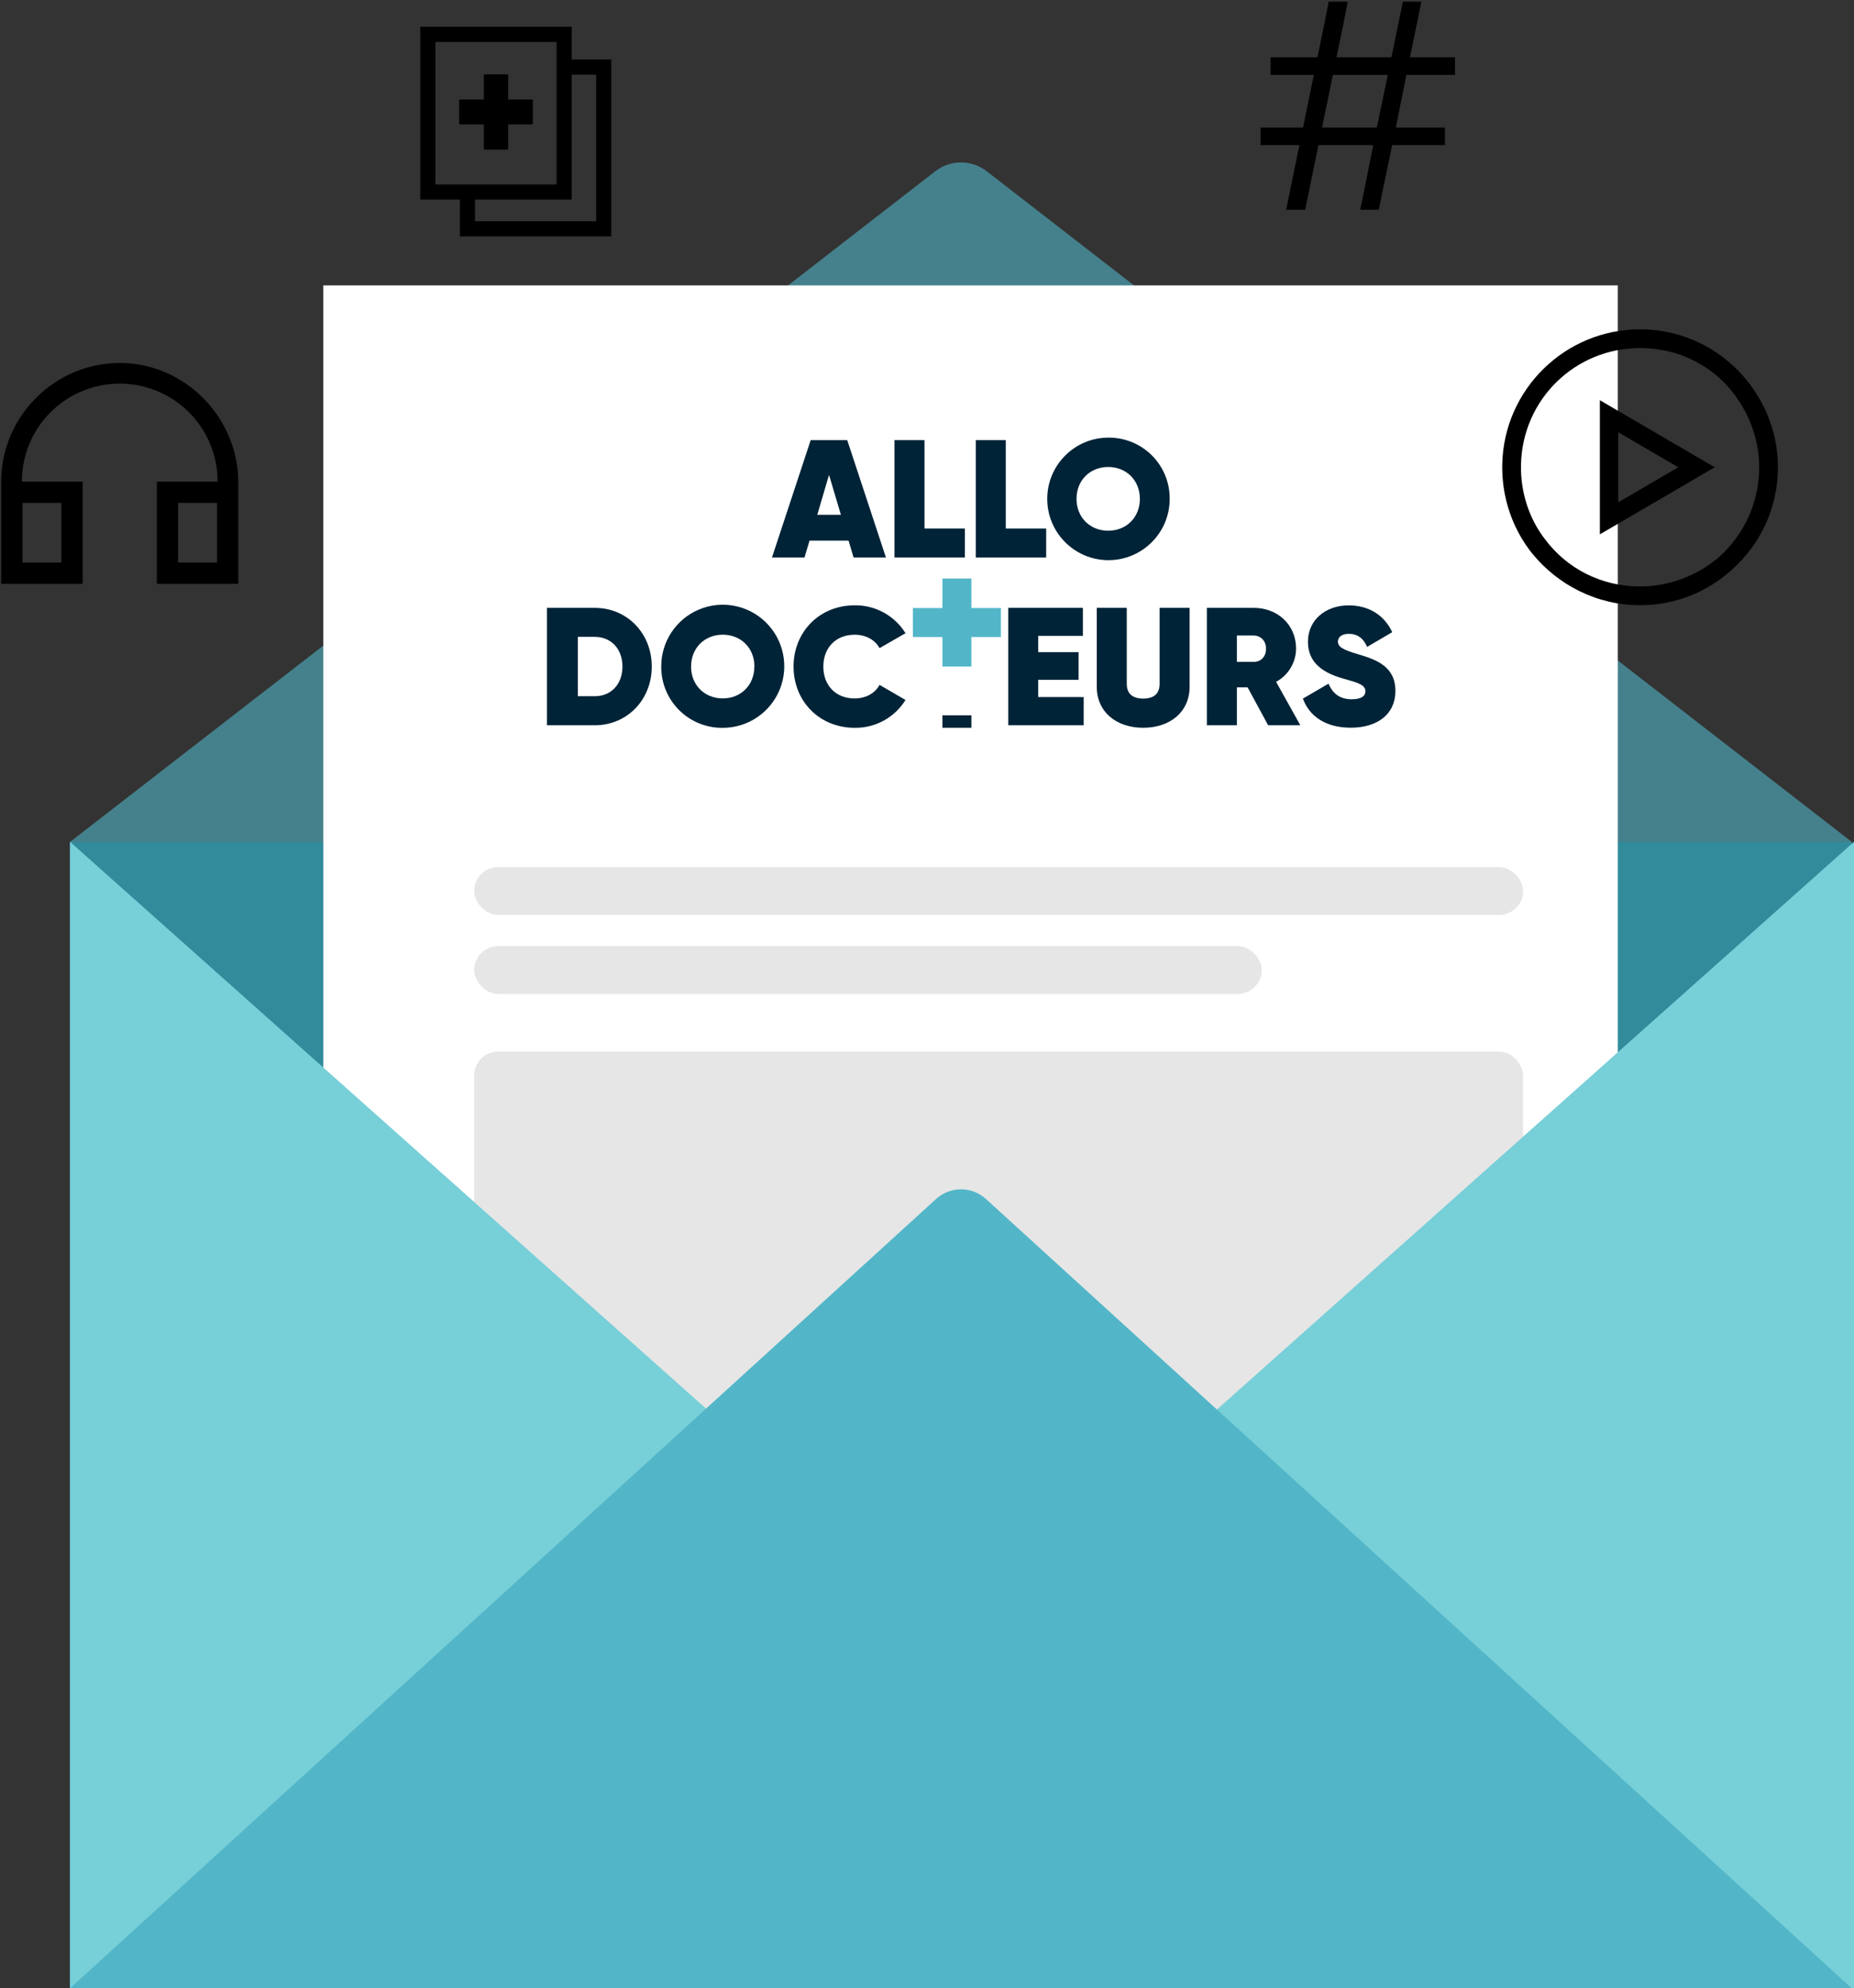 <svg width="195px" height="209px" viewBox="0 0 195 209" version="1.1" xmlns="http://www.w3.org/2000/svg" xmlns:xlink="http://www.w3.org/1999/xlink">
  <rect x="0" y="0" width="195" height="209" fill="#333333" stroke="none"/>
  <g id="Symbols" stroke="none" stroke-width="1" fill="none" fill-rule="evenodd">
    <g id="Components-/-Cards-/-Newsletter-/-Big" transform="translate(-76, -29)">
      <g id="Group" transform="translate(68, 21)">
        <rect id="Rectangle" fill="#318B9B" fill-rule="nonzero" x="15.362" y="96.483" width="187.413" height="120.5"></rect>
        <path d="M202.775,96.5 L15.362,96.5 L106.37,26.003 C107.961,24.765 110.192,24.765 111.784,26.003 L202.775,96.5 Z" id="Path" fill-opacity="0.6" fill="#52B6C8"></path>
        <rect id="Rectangle" fill="#FFFFFF" fill-rule="nonzero" x="42" y="38" width="136.154" height="159.43"></rect>
        <rect id="Rectangle" fill="#E6E6E6" fill-rule="nonzero" x="57.871" y="118.531" width="110.324" height="54.599" rx="2.517"></rect>
        <polygon id="Path" fill="#77CFD8" points="150.666 216.983 15.362 216.983 15.362 96.483"></polygon>
        <polygon id="Path" fill="#77CFD8" points="67.696 216.983 203 216.983 203 96.483"></polygon>
        <path d="M202.775,217 L15.362,217 L106.37,134.104 C107.879,132.648 110.274,132.648 111.784,134.104 L202.775,217 Z" id="Path" fill="#52B6C8"></path>
        <rect id="Rectangle" fill="#E6E6E6" fill-rule="nonzero" x="57.871" y="107.445" width="82.833" height="5.028" rx="2.514"></rect>
        <rect id="Rectangle" fill="#E6E6E6" fill-rule="nonzero" x="57.871" y="99.143" width="110.324" height="5.028" rx="2.514"></rect>
        <g transform="translate(65.333, 54)" id="LOGO_ADFrance-vectorise">
          <g id="CROIX" transform="translate(38.684, 14.808)" fill="#52B6C8">
            <polygon id="Path" points="9.255 3.103 6.152 3.103 6.152 0 3.103 0 3.103 3.103 0 3.103 0 6.152 3.103 6.152 3.103 9.255 6.152 9.255 6.152 6.152 9.255 6.152"></polygon>
          </g>
          <g id="Calque_16" fill="#002337" fill-rule="nonzero">
            <g id="E" transform="translate(48.702, 17.71)">
              <polygon id="Path" points="7.945 9.561 7.945 12.524 0.012 12.524 0.012 0.183 7.861 0.183 7.861 3.127 3.16 3.127 3.16 4.836 7.408 4.836 7.408 7.746 3.16 7.746 3.16 9.557"></polygon>
            </g>
            <g id="U" transform="translate(57.96, 17.71)">
              <path d="M0.062,8.469 L0.062,0.183 L3.218,0.183 L3.218,8.169 C3.218,9.05 3.659,9.72 4.945,9.72 C6.231,9.72 6.673,9.05 6.673,8.169 L6.673,0.183 L9.829,0.183 L9.829,8.469 C9.829,11.113 7.784,12.787 4.945,12.787 C2.105,12.787 0.062,11.113 0.062,8.469 Z" id="Path"></path>
            </g>
            <g id="R" transform="translate(69.431, 17.71)">
              <path d="M4.456,8.539 L3.329,8.539 L3.329,12.524 L0.173,12.524 L0.173,0.183 L5.108,0.183 C7.611,0.183 9.551,1.964 9.551,4.45 C9.551,5.916 8.745,7.264 7.452,7.957 L10.002,12.524 L6.617,12.524 L4.456,8.539 Z M3.329,5.858 L5.073,5.858 C5.848,5.876 6.396,5.313 6.396,4.484 C6.396,3.655 5.848,3.091 5.073,3.091 L3.329,3.091 L3.329,5.858 Z" id="Shape"></path>
            </g>
            <g id="S" transform="translate(79.694, 17.509)">
              <path d="M0.01,9.922 L2.707,8.352 C3.148,9.41 3.914,9.992 5.14,9.992 C6.251,9.992 6.585,9.589 6.585,9.163 C6.585,8.458 5.78,8.247 4.206,7.806 C2.266,7.241 0.539,6.255 0.539,3.944 C0.539,1.634 2.425,0.121 4.822,0.121 C6.867,0.121 8.543,1.091 9.406,2.938 L6.762,4.49 C6.374,3.572 5.74,3.115 4.84,3.115 C4.063,3.115 3.695,3.486 3.695,3.92 C3.695,4.466 4.136,4.766 5.81,5.259 C7.714,5.824 9.74,6.528 9.74,9.121 C9.74,11.57 7.837,12.981 5.051,12.981 C2.373,12.989 0.662,11.737 0.01,9.922 Z" id="Path"></path>
            </g>
            <g id="A" transform="translate(23.86, 0.264)">
              <path d="M8.058,10.562 L3.951,10.562 L3.421,12.341 L0,12.341 L4.073,0 L7.917,0 L11.99,12.341 L8.587,12.341 L8.058,10.562 Z M7.253,7.847 L6.001,3.651 L4.768,7.847 L7.253,7.847 Z" id="Shape"></path>
            </g>
            <g id="L" transform="translate(36.627, 0.201)">
              <polygon id="Path" points="7.525 9.354 7.525 12.403 0.121 12.403 0.121 0.062 3.276 0.062 3.276 9.354"></polygon>
            </g>
            <g id="L-2" transform="translate(45.297, 0.264)">
              <polygon id="Path" points="7.404 9.292 7.404 12.341 0 12.341 0 0 3.156 0 3.156 9.292"></polygon>
            </g>
            <g id="O" transform="translate(52.727, 0)">
              <path d="M6.496,6.77420359e-15 C2.944,0.017 0.075,2.907 0.087,6.46 C0.098,10.013 2.984,12.885 6.537,12.88 C10.089,12.874 12.966,9.993 12.966,6.44 C12.981,4.722 12.303,3.071 11.085,1.86 C9.868,0.648 8.214,-0.022 6.496,1.82138376e-14 L6.496,6.77420359e-15 Z M6.496,9.785 C4.611,9.785 3.166,8.408 3.166,6.434 C3.166,4.46 4.611,3.085 6.496,3.085 C8.382,3.085 9.829,4.46 9.829,6.434 C9.829,8.408 8.392,9.785 6.496,9.785 Z" id="Shape"></path>
            </g>
            <g id="D" transform="translate(0, 17.71)">
              <path d="M11.22,6.353 C11.22,9.843 8.628,12.524 5.224,12.524 L0.193,12.524 L0.193,0.183 L5.224,0.183 C8.628,0.183 11.22,2.862 11.22,6.353 Z M8.134,6.353 C8.134,4.466 6.917,3.232 5.224,3.232 L3.445,3.232 L3.445,9.471 L5.224,9.471 C6.917,9.473 8.134,8.239 8.134,6.353 L8.134,6.353 Z" id="Shape"></path>
            </g>
            <g id="O-2" transform="translate(12.075, 17.509)">
              <path d="M0.141,6.555 C0.129,3.935 1.697,1.567 4.114,0.556 C6.531,-0.455 9.319,0.091 11.175,1.939 C13.032,3.787 13.591,6.572 12.591,8.993 C11.592,11.415 9.231,12.995 6.611,12.995 C4.894,13.016 3.24,12.346 2.023,11.134 C0.805,9.923 0.127,8.272 0.141,6.555 Z M9.942,6.555 C9.942,4.58 8.497,3.204 6.611,3.204 C4.725,3.204 3.278,4.58 3.278,6.555 C3.278,8.529 4.725,9.903 6.611,9.903 C8.497,9.903 9.932,8.529 9.932,6.555 L9.942,6.555 Z" id="Shape"></path>
            </g>
            <g id="C" transform="translate(25.961, 17.509)">
              <path d="M0.171,6.555 C0.171,2.932 2.868,0.115 6.611,0.115 C8.78,0.093 10.803,1.205 11.946,3.049 L9.215,4.617 C8.738,3.735 7.752,3.208 6.599,3.208 C4.607,3.208 3.302,4.584 3.302,6.559 C3.302,8.533 4.607,9.907 6.599,9.907 C7.746,9.907 8.732,9.378 9.215,8.481 L11.946,10.066 C10.803,11.912 8.776,13.023 6.605,12.993 C2.868,12.989 0.171,10.185 0.171,6.555 Z" id="Path"></path>
            </g>
            <g id="_" transform="translate(41.658, 29.181)">
              <rect id="Rectangle" x="0.129" y="0.006" width="3.049" height="1.31"></rect>
            </g>
          </g>
        </g>
        <g transform="translate(138.5, 6.615)" fill="#000000" id="Icons-/-Category-/-Hashtag-/-Monocolor">
          <path d="M17.05,1.562 L15.848,7.412 L10.071,7.412 L10.884,3.459 L11.253,1.562 L9.251,1.562 L8.882,3.459 L8.068,7.412 L3.137,7.412 L3.137,9.257 L7.688,9.257 L6.55,14.79 L2.083,14.79 L2.083,16.634 L6.17,16.634 L4.771,23.433 L6.774,23.433 L8.173,16.634 L13.938,16.634 L12.94,21.588 L12.571,23.433 L14.52,23.433 L14.889,21.588 L15.927,16.634 L21.477,16.634 L21.477,14.79 L16.312,14.79 L17.419,9.257 L22.531,9.257 L22.531,7.412 L17.798,7.412 L19,1.562 L17.05,1.562 Z M9.691,9.257 L15.469,9.257 L14.31,14.79 L8.552,14.79 L9.691,9.257 Z" id="Fill-1"></path>
        </g>
        <g transform="translate(166, 42.615)" fill="#000000" id="Icons-/-Category-/-Videos-/-Monocolor">
          <path d="M14.5,0 C18.425,0 21.97,1.572 24.56,4.087 L24.824,4.35 C27.376,6.96 29,10.556 29,14.5 C29,18.792 27.144,22.62 24.128,25.288 C21.576,27.608 18.212,29 14.5,29 C9.932,29 5.858,26.862 3.184,23.598 L2.958,23.316 L2.73,23.008 C1.087,20.727 0.089,17.924 0.006,14.912 L0,14.5 L0.003,14.185 C0.171,6.326 6.601,0 14.5,0 Z M14.5,1.972 C7.642,1.972 2.136,7.377 1.976,14.194 L1.972,14.5 L1.978,14.886 C2.058,17.583 2.974,20.105 4.524,22.098 C6.786,25.114 10.382,27.028 14.5,27.028 C17.69,27.028 20.648,25.81 22.852,23.896 C25.404,21.576 27.028,18.27 27.028,14.5 C27.028,11.2 25.68,8.17 23.659,5.93 L23.432,5.684 L23.186,5.439 C20.946,3.266 17.912,1.972 14.5,1.972 Z M10.271,7.451 L22.354,14.5 L10.271,21.549 L10.271,7.451 Z M12.205,10.817 L12.205,18.182 L18.517,14.5 L12.205,10.817 Z" id="Combined-Shape"></path>
        </g>
        <g transform="translate(7, 44.615)" fill="#000000" id="Icons-/-Category-/-Podcast-/-Monocolor">
          <path d="M26.064,24.75 L17.496,24.75 L17.496,14.007 L23.89,14.007 C23.89,8.316 19.286,3.711 13.595,3.711 C7.903,3.711 3.299,8.316 3.299,14.007 L3.299,14.007 L9.694,14.007 L9.694,24.75 L1.125,24.75 L1.125,14.007 L1.129,13.701 C1.293,6.998 6.854,1.537 13.595,1.537 C20.373,1.537 26.001,7.164 26.064,14.007 L26.064,14.007 L26.064,24.75 Z M7.455,16.244 L3.363,16.244 L3.363,22.512 L7.455,22.511 L7.455,16.244 Z M23.826,16.244 L19.733,16.244 L19.733,22.511 L23.826,22.511 L23.826,16.244 Z" id="Shape"></path>
        </g>
        <g transform="translate(50, 9.615)" fill="#000000" id="Icons-/-Category-/-Fiches-/-Monocolor">
          <path d="M18.131,1.205 L18.13,4.64 L22.295,4.64 L22.295,23.231 L6.37,23.231 L6.37,19.36 L2.205,19.36 L2.205,1.205 L18.131,1.205 Z M20.704,6.231 L18.13,6.231 L18.131,19.36 L7.96,19.36 L7.96,21.64 L20.704,21.64 L20.704,6.231 Z M16.539,2.795 L3.795,2.795 L3.795,17.769 L16.539,17.769 L16.539,2.795 Z M11.448,6.2 L11.448,8.847 L14.041,8.847 L14.041,11.46 L11.448,11.46 L11.448,14.108 L8.888,14.108 L8.888,11.46 L6.294,11.46 L6.294,8.847 L8.888,8.847 L8.888,6.2 L11.448,6.2 Z" id="Combined-Shape"></path>
        </g>
      </g>
    </g>
  </g>
</svg>
